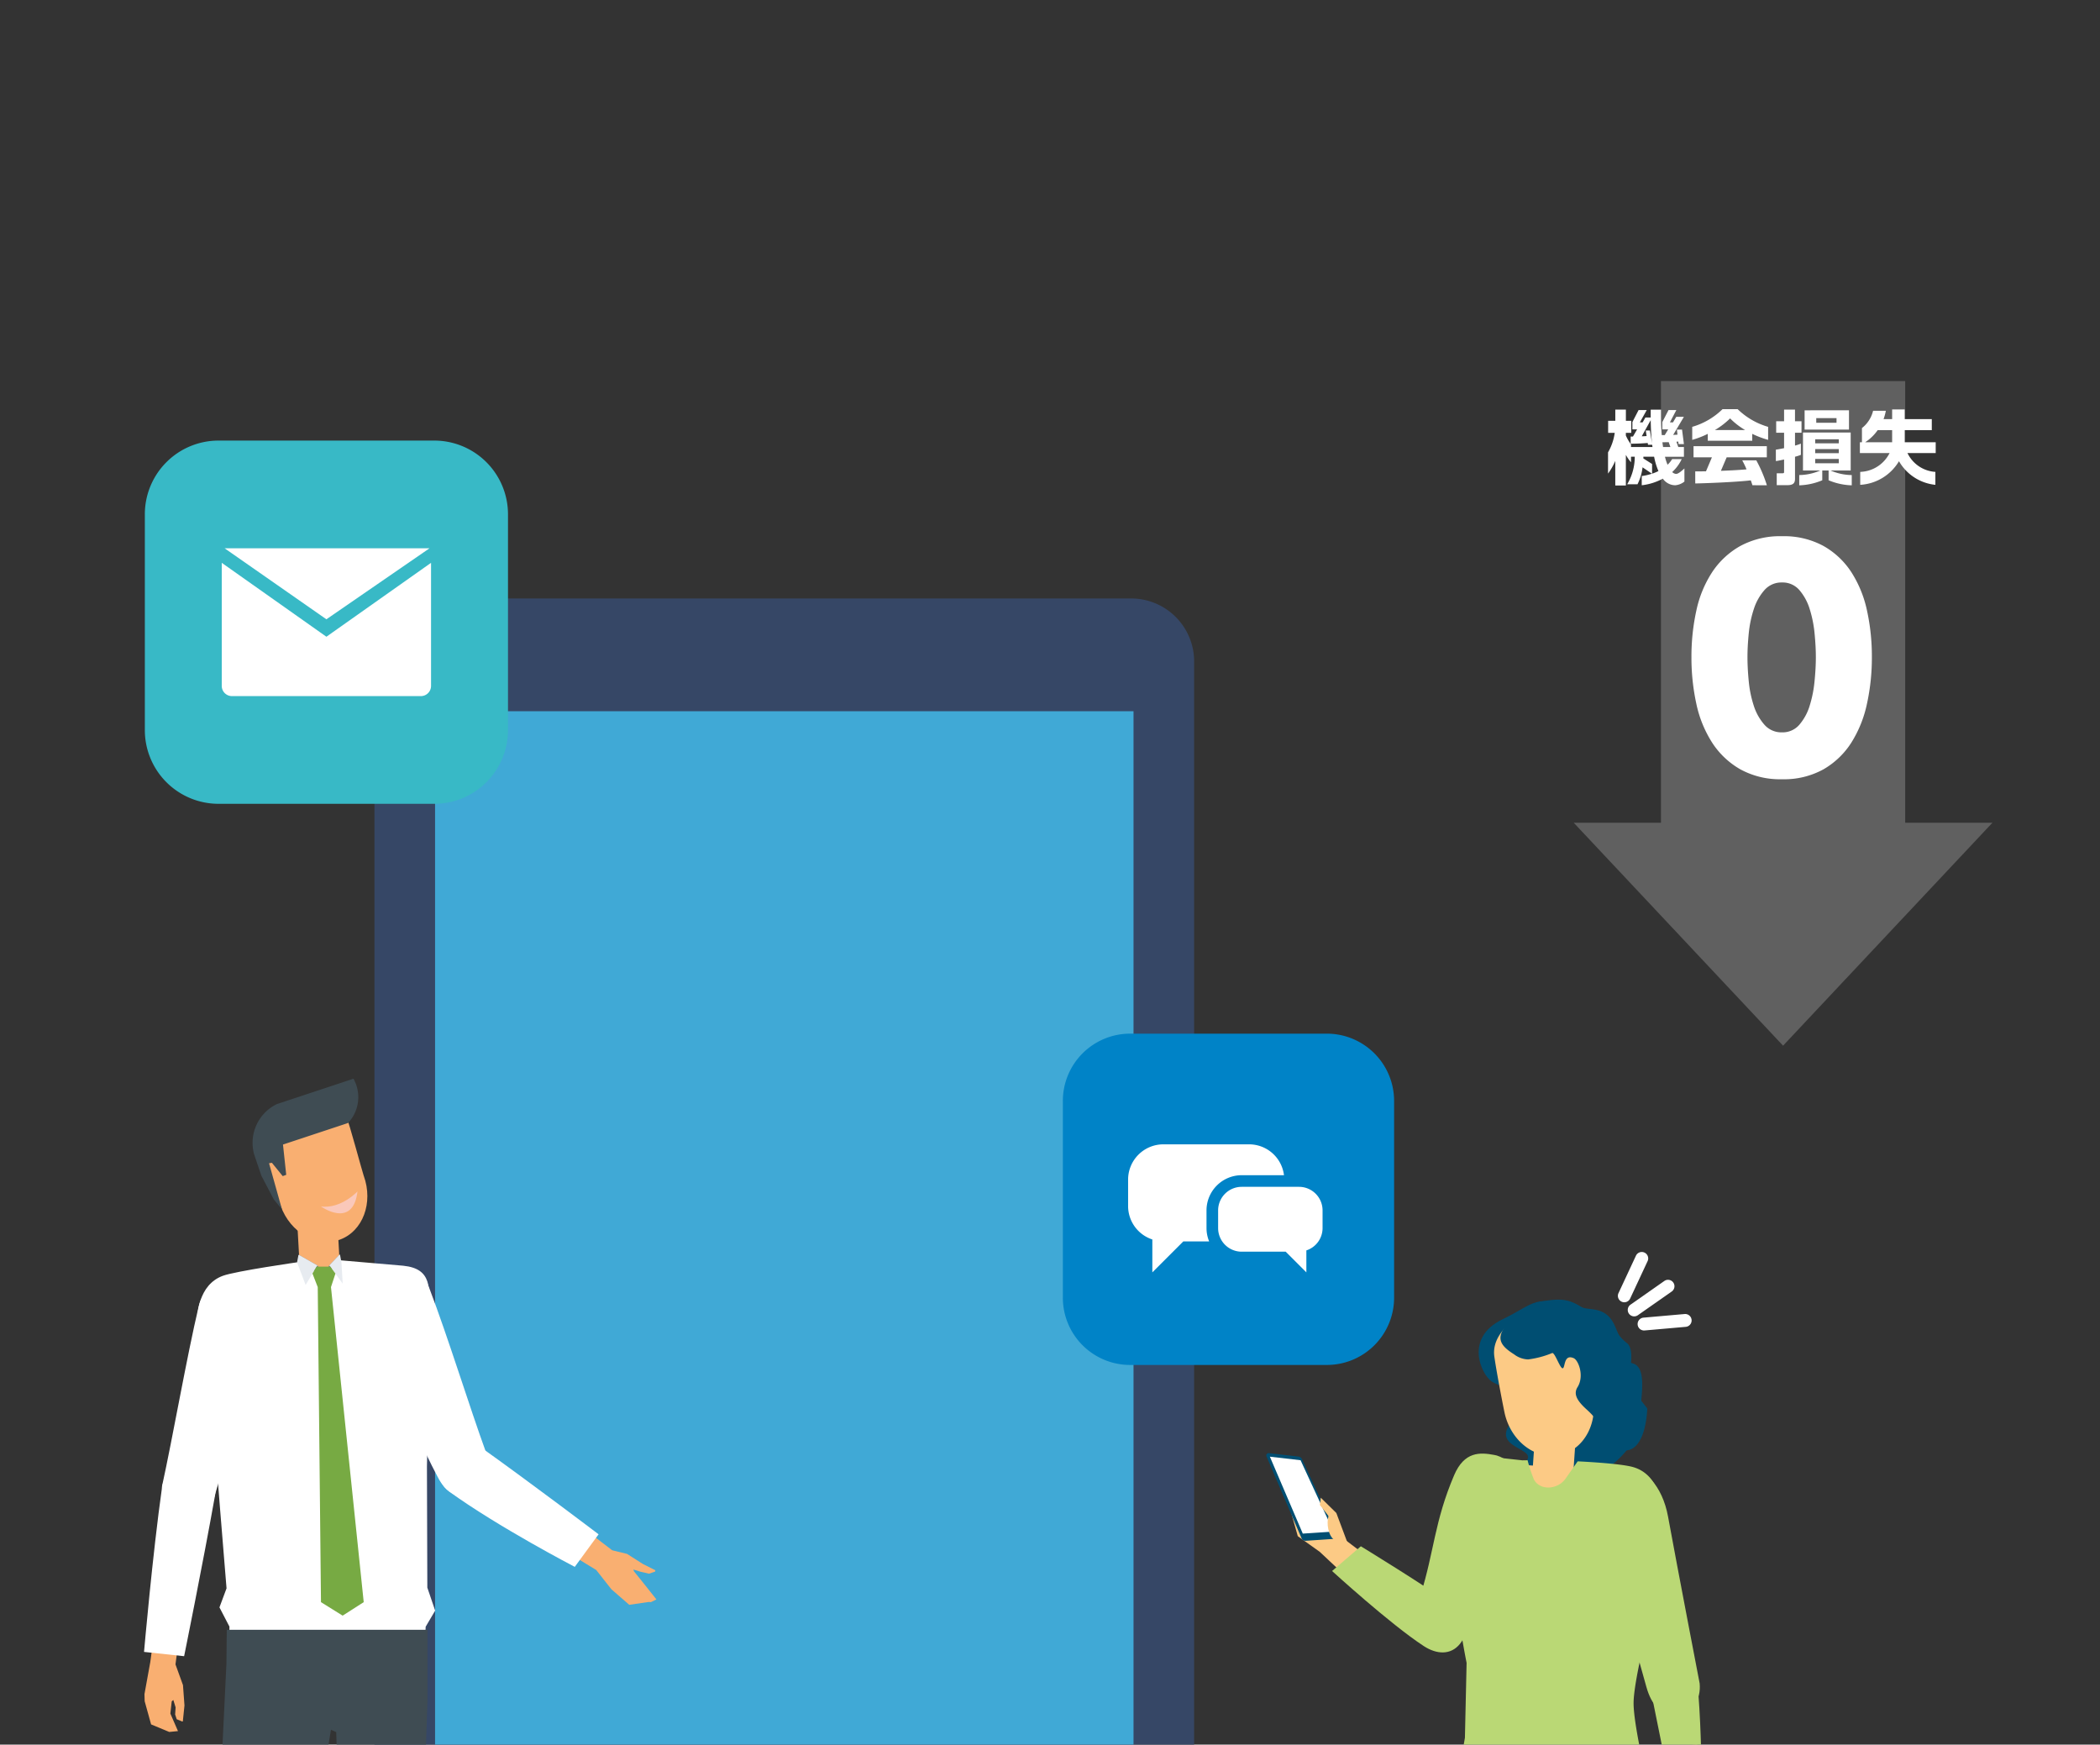 <svg xmlns="http://www.w3.org/2000/svg" xmlns:xlink="http://www.w3.org/1999/xlink" width="490" height="407" viewBox="0 0 490 407"><rect x="0" y="0" width="490" height="407" fill="#333333" stroke="none"/><defs><clipPath id="a"><rect width="490" height="407" transform="translate(640 20)" fill="#fff" stroke="#707070" stroke-width="1"/></clipPath><clipPath id="b"><rect width="191.255" height="313.26" fill="none"/></clipPath></defs><g transform="translate(-640 -20)" clip-path="url(#a)"><g transform="translate(335.625 1.594)"><g transform="translate(769.276 262.354) rotate(180)" opacity="0.22"><rect width="56.992" height="123.802" transform="translate(20.354 31.245)" fill="#fff"/><path d="M48.851,0,97.7,52.012H0Z" fill="#fff"/></g><g transform="translate(678.849 113.012)"><path d="M45.6-27.056a50.335,50.335,0,0,1-1.14,10.868,27.763,27.763,0,0,1-3.648,9.082,18.884,18.884,0,0,1-6.5,6.232,18.988,18.988,0,0,1-9.69,2.318A19.2,19.2,0,0,1,14.9-.874,19.111,19.111,0,0,1,8.322-7.106a27.265,27.265,0,0,1-3.686-9.082A50.335,50.335,0,0,1,3.5-27.056a49.813,49.813,0,0,1,1.14-10.83,26.431,26.431,0,0,1,3.686-8.968A19.023,19.023,0,0,1,14.9-52.972a19.457,19.457,0,0,1,9.728-2.28,19.242,19.242,0,0,1,9.69,2.28,18.791,18.791,0,0,1,6.5,6.118,26.906,26.906,0,0,1,3.648,8.968A49.813,49.813,0,0,1,45.6-27.056Zm-13.072,0q0-2.508-.3-5.548a27.669,27.669,0,0,0-1.14-5.662,12.285,12.285,0,0,0-2.394-4.408,5.139,5.139,0,0,0-4.066-1.786,5.254,5.254,0,0,0-4.1,1.786,12.405,12.405,0,0,0-2.47,4.408A26.064,26.064,0,0,0,16.872-32.6q-.3,3.04-.3,5.548,0,2.584.3,5.662a26.1,26.1,0,0,0,1.178,5.7,12.405,12.405,0,0,0,2.47,4.408,5.254,5.254,0,0,0,4.1,1.786,5.139,5.139,0,0,0,4.066-1.786,12.285,12.285,0,0,0,2.394-4.408,27.7,27.7,0,0,0,1.14-5.7Q32.528-24.472,32.528-27.056Z" transform="translate(16.697 85.74)" fill="#fff"/><path d="M-20.444.741V-2.318c-1.007.912-1.539,1.273-1.976,1.273a1.464,1.464,0,0,1-.874-.437A9.878,9.878,0,0,0-21.071-4.5h-2.242a5.866,5.866,0,0,1-1.064,1.311,12.615,12.615,0,0,1-.608-1.862h4.427V-7.315h-1.311l-.437-1.235a3.71,3.71,0,0,1,.437-.038l.057.589h1.254l-.437-3.382h-1.2l.133,1.178c-.3.019-.646.038-1.007.057l2.508-4.218h-1.786l-.76,1.292h-.722l1.5-2.869h-1.824l-1.444,2.793v1.71h1.368l-.8,1.33h-.7c-.114-1.33-.171-2.869-.171-4.636v-1.292H-28.31v1.824h-1.235l-.646,1.14h-.646l1.6-2.869h-1.9l-1.444,2.793v1.71h1.1l-.969,1.672h-.532v1.672c1.387,0,2.964-.076,3.971-.171l.076.418h.969c.019.19.057.361.076.532h-5.016v-.608a11.275,11.275,0,0,1-1.2-2.071v-.627h1.254v-2.812H-34.1v-2.622h-2.47v2.622h-1.672v2.812h1.539A12.516,12.516,0,0,1-38.266-6.08v4.959a14.935,14.935,0,0,0,1.691-2.964V1.653h2.47V-5.491a9.2,9.2,0,0,0,1.2,1.729V-5.054h.874A12.461,12.461,0,0,1-33.8,1.368h2.413A12.077,12.077,0,0,0-30.21-2.584L-28.025-1.1A12.1,12.1,0,0,1-30.4-.551V1.6A13.521,13.521,0,0,0-25.479.057,3.566,3.566,0,0,0-22.591,1.6,3.97,3.97,0,0,0-20.444.741Zm-3.268-8.056h-1.71c-.057-.361-.114-.722-.152-1.121.475,0,.969,0,1.463-.019Zm-4.275-.817-.513-3.04h-.969l.209,1.292c-.342.019-.722.057-1.14.057l2.09-3.762C-28.272-11.514-28.177-9.728-27.987-8.132Zm1.482,6.422a10.494,10.494,0,0,1-1.482.608V-3.363L-30.02-4.655v-.4h2.508A15.988,15.988,0,0,0-26.505-1.71ZM-.912-8.987v-3.04A16.909,16.909,0,0,1-8.018-16.15h-3.534a16.741,16.741,0,0,1-7.068,4.123v3.04a21.208,21.208,0,0,0,3.629-1.406v1.615H-4.617v-1.615A22.286,22.286,0,0,0-.912-8.987ZM-1.2,1.6a32.537,32.537,0,0,0-2.47-5.814H-6.954A20.79,20.79,0,0,1-5.947-2.109c-1.672.152-3.9.266-5.985.342l1.349-3.154h9.367v-2.6h-17.1v2.6h4.294l-1.387,3.268c-1.178.019-2.09.019-2.508.019V1.178c1.729-.019,9.481-.3,12.958-.722.171.456.3.855.38,1.14ZM-6.289-11.286h-7.03A18.159,18.159,0,0,0-9.785-14,17.193,17.193,0,0,0-6.289-11.286Zm24.244-.1v-4.5H7.6v4.5Zm.646,13V-.779a12.65,12.65,0,0,1-4.94-1.064h4.693V-10.7H7.22v8.854h4.028a12.443,12.443,0,0,1-4.9,1.064V1.615A15,15,0,0,0,11.723.437v-2.28H13.2V.437A15.022,15.022,0,0,0,18.6,1.615ZM6.878-10.659v-2.679H5.358v-2.717H2.812v2.717H.969v2.679H2.812v3.61c-.779.152-1.482.285-1.919.342v2.66c.418-.038,1.121-.19,1.919-.361v2.945c0,.19-.095.266-.361.266H1.1V1.577H3.5c1.292,0,1.862-.342,1.862-1.482V-5.054a10.777,10.777,0,0,0,1.368-.437V-8.113a9.506,9.506,0,0,1-1.368.456v-3Zm8.17-2.318H10.317V-14.06h4.731Zm.532,4.788H10.07V-9.12h5.51Zm0,2.3H10.07v-.95h5.51Zm0,2.356H10.07V-4.541h5.51ZM38.19-5.909V-8.436H30.951v-2.812h6.327v-2.584H30.951v-2.261H28.025v2.261h-2a12.266,12.266,0,0,0,.532-1.938H23.579a7.309,7.309,0,0,1-2.6,4.028v3.306H20.5v2.527h6.65l.285-.019A7.945,7.945,0,0,1,20.577-1.52V1.5a11.28,11.28,0,0,0,9.044-5.51A11.072,11.072,0,0,0,38.114,1.5V-1.52A7.74,7.74,0,0,1,31.6-5.928l.247.019ZM28.025-8.436H21.736a10.493,10.493,0,0,0,2.907-2.812h3.382Z" transform="translate(39 17)" fill="#fff"/></g></g><g transform="translate(727.373 159.617)"><g transform="translate(0 0)" clip-path="url(#b)"><path d="M176.553,313.26H14.71A14.709,14.709,0,0,1,0,298.55V14.71A14.709,14.709,0,0,1,14.71,0H176.553a14.709,14.709,0,0,1,14.71,14.71V298.55a14.709,14.709,0,0,1-14.71,14.71" transform="translate(0 -0.001)" fill="#364766"/><rect width="162.973" height="260.653" transform="translate(14.142 26.304)" fill="#40a9d6"/></g></g><g transform="translate(888 261.141)"><path d="M61.6,83.137H15.693A15.7,15.7,0,0,1,0,67.444V21.538A15.7,15.7,0,0,1,15.693,5.845H61.6A15.7,15.7,0,0,1,77.292,21.538V67.444A15.7,15.7,0,0,1,61.6,83.137" transform="translate(0 -5.845)" fill="#0083c7"/><path d="M18.613,18.781h13.37a5.5,5.5,0,0,1,5.5,5.5v4.13a5.475,5.475,0,0,1-3.779,5.2v5.13l-4.826-4.829H18.613a5.5,5.5,0,0,1-5.5-5.5v-4.13a5.5,5.5,0,0,1,5.5-5.5" transform="translate(23.116 16.954)" fill="#fff"/><path d="M23.806,30.608a8.221,8.221,0,0,1,8.21-8.213h9.867a8.205,8.205,0,0,0-8.127-7.2H13.743a8.231,8.231,0,0,0-8.232,8.232v6.182a8.2,8.2,0,0,0,5.655,7.779v7.679l7.229-7.226h6.028a8.151,8.151,0,0,1-.616-3.1Z" transform="translate(9.713 10.626)" fill="#fff"/></g><g transform="translate(673.793 122.783)"><path d="M90.785,97.467H40.456a17.2,17.2,0,0,1-17.2-17.207V29.935a17.2,17.2,0,0,1,17.2-17.207H90.785a17.208,17.208,0,0,1,17.207,17.207V80.26A17.208,17.208,0,0,1,90.785,97.467" transform="translate(-23.253 -12.728)" fill="#38b9c6"/><path d="M28.367,19.631,52.124,36.2,76.191,19.631Z" transform="translate(-9.757 5.492)" fill="#fff"/><path d="M52.605,37.807l-1.6-1.128L28.185,20.564V49.278a2.381,2.381,0,0,0,2.38,2.38h44.08a2.378,2.378,0,0,0,2.376-2.38V20.564L54.2,36.679Z" transform="translate(-10.236 7.954)" fill="#fff"/></g><g transform="translate(918.627 297.83)"><path d="M78.929,190.054l-4.1,19.6-.209,2.779-1.3,1.718-16.834-.081v-1.855l7.866-3.528,2.523-1.05,3.148-20.192Z" transform="translate(-44.718 104.173)" fill="#f9c0b2"/><path d="M71.3,203.2l8.53-1.845,2.825-1.269-.194,1.757.648,3.3L82.2,206.7l-4.838-.189H58.817l-.536-1.3,11.588-4.578,1.583-.734Z" transform="translate(-51.85 112.211)" fill="#005d92"/><path d="M25.547,188.692,29.3,208.85l-.209,2.778-1.3,1.718-16.834-.079v-1.856l7.866-3.528,2.266-.943-4.871-18.247Z" transform="translate(79.821 104.977)" fill="#f9c0b2"/><path d="M23.28,203.2l8.529-1.845,2.225-1,.406,1.488.652,3.3L34.18,206.7l-4.838-.189H10.8l-.538-1.3,11.59-4.578,1.583-.734Z" transform="translate(75.182 112.211)" fill="#005d92"/><g transform="translate(0 0)"><g transform="translate(-10.15 15.02) rotate(-8)"><path d="M36.516,31.4l-.4.392c-2.567,2.291-5.611,1.935-9.3-.782-8.534-6.281-15.063-8.568-23.781-16.436C-1.5,10.477-.04,7.064,1.594,4.186l.327-.536C4.558.151,9.827-1.241,12.584,1.3c9.251,8.539,23.53,21.41,23.53,21.41,2.569,2.722,2.969,6.393.4,8.682" transform="translate(76.711 54.912) rotate(79)" fill="#bad875"/><g transform="translate(77.247 80.876) rotate(129)"><path d="M0,2.386,9.192,19.078l-.41,2.878L11.509,28.4l-.1,5.07-.959,5.927.869-.212c.362-.087,1.394-.183,1.433-.553l.122-1.149.961-.833,3.436-4.55,1.236-8.56L15.327,18.16,7.653,0Z" transform="matrix(0.819, 0.574, -0.574, 0.819, 22.596, 17.842)" fill="#fcca85"/><path d="M.09,17.474l2.878,6.347a.547.547,0,0,0,.941.092L16.052,7.086a1.019,1.019,0,0,0,.01-1.178L12.107.234a.547.547,0,0,0-.9.008L.167,16.508a1,1,0,0,0-.077.966" transform="translate(8.137 39.68)" fill="#004e72"/><path d="M0,15.16l2.98,6.566L14.4,5.906a.015.015,0,0,0,0-.02L10.3,0Z" transform="translate(8.718 41.158)" fill="#fff"/><path d="M1.207,0,0,7.244l1.356,4.9,1.033-1.369L1.925,7.511C3.2,6.441,4.341,3.469,3.513,2.028Z" transform="matrix(0.875, 0.485, -0.485, 0.875, 18.486, 36.484)" fill="#fcca85"/><path d="M23.555,25.732l7.007-5.406S17.787,7.344,10.146,1.741C7.238-.391,3.98-.773,1.669,1.771s-2.191,6.341.158,8.24c6.811,5.512,21.728,15.722,21.728,15.722" transform="translate(26.845 0) rotate(56)" fill="#bad875"/></g><path d="M22.644.358s4.165.551,6.521,2.077,1.8,2.672,6.931,3.485,5.6,3.263,5.593,7.466c0,0-.171,4.991-4.961,4.252s2.59,8.613-5.912,8.15-4.749,6.446-4.678,9.317S21.733,46.28,12.9,41.539C5.189,37.4,3.566,39.171.7,28.358S4.767,14.587,3.382,10.983s5.9-6.412,9.241-8.965S21.415.144,22.644.358" transform="matrix(-0.695, 0.719, -0.719, -0.695, 118.087, 45.8)" fill="#004e72"/><rect width="9.521" height="15.233" transform="matrix(-0.978, -0.207, 0.207, -0.978, 89.763, 67.953)" fill="#fcca85"/><rect width="27.455" height="15.629" transform="translate(95.822 79.997) rotate(-168.056)" fill="#fcca85"/><path d="M27.557,18.354c4.4-5.174,4.38-12.406-.033-16.153S15.974-.392,11.579,4.782c-.38.449-7.693,8.159-10.3,11.051A5.006,5.006,0,0,0,1.544,22.8l6.947,6.669c3.469,1.208,7.212,1.14,9.661-1.241,3.143-3.054,8.981-9.371,9.4-9.87" transform="matrix(-0.695, 0.719, -0.719, -0.695, 109.045, 41.133)" fill="#fcca85"/><path d="M85.308,99.723l-46.486-2.95-1.109,7.14-.875,8.761L21.231,188.661l-8.978,61.734L22.4,252.927l13-61.031,22.963-63.452,1.15-.884L69.562,194.3l14.777,56.514,10.9.186L86.61,192.842l-1.9-66.562,4.295-11.491Z" transform="translate(11.759 45.64)" fill="#3d95d1"/><path d="M22.467,92.257S20.987,66.8,23.852,60.78c2.773-5.828,4.459-12.638,8.838-15.86l9.256,2.355,1.19.148a35.959,35.959,0,0,0,.833,4.624c1.055,2.909,5.228,3.125,7.339.864L54.675,49.3s9.694,1.8,12.669,3.148c5.595,2.526,5.7,9.5,5.187,13.569L67.607,84.656s-6.975,16.4-7.849,22.23c-.851,5.682.971,22.96.971,22.96l3.187,12.483-53.51-4.16L19.648,109.5Z" transform="translate(37.311 12.167)" fill="#bad875"/><path d="M19.361,13.689l1.316-3.222.232-3.421L19.4,7.854,19.147,9.63l-.665,1.2-.355.382.01-1L17.1,1.848,14.417,0,13.4,9.635l-.9,3.1L10.248,15.1,0,23.66l4.759,5.684,12.2-13.217Z" transform="translate(127.161 147.444) rotate(135)" fill="#fcca85"/><path d="M3.933.395,4.465.225c3.326-.877,5.878.816,7.938,4.91C17.167,14.6,26.276,32.609,30.487,43.572c2.19,5.705-.387,8.052-3.146,9.878l-.535.329C22.87,55.7,17.7,51.945,15.022,45.1,10.435,33.378.359,8.316.359,8.316-.7,4.728.608,1.274,3.933.395" transform="translate(110.594 124.695) rotate(-161)" fill="#bad875"/><path d="M17.123,0l5.234,5.954s-4.835,5.424-11.379,12.825c-3.194,3.614-6.26,4.367-8.84,2.1s-3.467-5.544,1.042-9.5C10.4,5.035,17.123,0,17.123,0" transform="translate(122.635 124.803) rotate(135)" fill="#bad875"/><path d="M16.692,30.073c-.347-.546,1.731-3.411,1.5-3.994-.275-.694-2.886,1.881-3.452-.755-.255-1.186,1.882-4.476,4.925-4.693,1.71-.12,2.572-1.417,2.936-4.422.173-1.41.359-3.856,1.576-4.479,2.983-1.527,2.807-3.6,1.571-7.443-2.06-6.408-11.622.258-11.622.258l-2.114,7.377s-7.26,2.491-7.427,5.4a8.891,8.891,0,0,1-.332,2.31C4.015,20.789,2.095,22.587,2,25.082c-.1,2.669,1.889,4.45,2.014,5.776.293,3.15.768,4.754,4.3,8.183,2.477,2.406,8.038,3.951,11.063,3.487,2.687-.411,3.011-2.511,2.819-5.455a5.65,5.65,0,0,0-.971-3.326,21.753,21.753,0,0,0-4.529-3.674" transform="matrix(-0.695, 0.719, -0.719, -0.695, 122.874, 44.507)" fill="#004e72"/><g transform="translate(110.542 31.367) rotate(-141)"><path d="M0,11.134a1.5,1.5,0,0,1-1.5-1.5V0A1.5,1.5,0,0,1,0-1.5,1.5,1.5,0,0,1,1.5,0V9.634A1.5,1.5,0,0,1,0,11.134Z" transform="matrix(0.914, 0.407, -0.407, 0.914, 2.365, 1.998)" fill="#fff"/><path d="M0,11.134H0a1.5,1.5,0,0,1-1.5-1.5V0A1.5,1.5,0,0,1,0-1.5,1.5,1.5,0,0,1,1.5,0V9.634A1.5,1.5,0,0,1,0,11.134Z" transform="translate(6.032 3.631) rotate(-6)" fill="#fff"/><path d="M0,11.135a1.5,1.5,0,0,1-1.5-1.5V0A1.5,1.5,0,0,1,0-1.5,1.5,1.5,0,0,1,1.5,0V9.635A1.5,1.5,0,0,1,0,11.135Z" transform="matrix(-0.588, -0.809, 0.809, -0.588, -9.097, 6.027)" fill="#fff"/></g></g></g></g><g transform="translate(644.044 128.971)"><rect width="9.361" height="14.976" transform="translate(65.263 175.345) rotate(-3.184)" fill="#f9af71"/><path d="M37.98,52.575c2.275,6.273-.217,12.936-5.568,14.876S20.879,65.882,18.6,59.608c-.321-.886-4.948-12.135-5.084-13.022l20.516-7.445c.466.769,3.623,12.547,3.944,13.433" transform="translate(42.853 112.77)" fill="#f9af71"/><path d="M13.513,54.719a10.047,10.047,0,0,1,5.31-11.7L36.7,37.1a8.8,8.8,0,0,1-1.266,10.33L20.252,52.457l.755,7.06-.814.308L17.66,56.709,17,56.822l3.017,10.765-1.913-2.334-2.9-5.532Z" transform="translate(41.734 105.584)" fill="#3f4c53"/><path d="M25.242,42.915s-3.822,4.107-8.521,3.514c0,0,7.458,5.337,8.521-3.514" transform="translate(54.13 126.061)" fill="#fac8ba"/><path d="M46.5,80.288l4.514-.66.547.032,1.275-.624-2.908-3.664L47.612,72.49l-.172-.439,1.669.516,2,.461,1.438-.507.032-.3-2.89-1.447-3.7-2.361-3.478-.85L32.243,59.681,28.688,66l10.1,6.169,3.541,4.5Z" transform="translate(96.287 185.128)" fill="#f9af71"/><path d="M22.545,48.931c.76-.538,6.527-4.568,8.9,1.628,4.387,11.484,9.34,27.622,13.279,38.431,1.71,4.677,1.692,7.133-1.479,9.109l-.529.294c-3.171,1.981-6.875.443-8.924-3.067,0,0-10.674-19.3-13.867-36.581-.837-4.514,1.045-8.7,2.623-9.815" transform="translate(64.679 140.972)" fill="#fff"/><path d="M32.01,56.654c12.755,9.087,28.173,20.8,28.173,20.8l-5.559,7.594s-17.8-9.24-29.363-17.608c-3.315-2.4-2.922-7.386-1.131-9.485,1.407-1.646,5.328-3.116,7.879-1.3" transform="translate(75.445 171.515)" fill="#fff"/><path d="M43.693,46.466l14.763,1.271c6.961.715,5.966,5.378,6.282,11L64,94.531l.09,28.3,1.827,5.369L63.7,131.958l-.122,3.116-45.718.068.059-3.207-2.334-4.491L17.239,123,15.7,104.152,13.932,81.673,10.359,63.061c-.226-4.03.339-10.86,6-12.963,3-1.117,17.879-3.234,17.879-3.234l5.6,3.342Z" transform="translate(31.576 138.571)" fill="#fff"/><path d="M25.585,108.126h-.276l-.059,1.37H18.692l.181-1.814.213,0,0-.018.018-6.667h6.807l.145.882,3.143,2.3,9.941,2.845s.787.339.769.769l-.027.787-.018.475s-.118.208-.932.443h-11.4l-.687-.918-.674-.421Z" transform="translate(61.073 330.668)" fill="#324666"/><path d="M21.375,108.126h.271l.063,1.37h6.558l-.181-1.814-.213,0,0-.018-.018-6.667H21.054l-.145.882-3.143,2.3-9.941,2.845s-.787.339-.769.769l.027.787.018.475s.118.208.932.443h11.4l.687-.918.674-.421Z" transform="translate(20.077 330.668)" fill="#324666"/><path d="M14.688,159.779,9.853,226.823l10.715-.185L31.45,161.208,43.242,88.855l1.226.534,2.375,70.191,2.044,67.5H60.139l3.026-65.637,2.6-79.436V65.526H18.935l-.081,7.893Z" transform="translate(29.935 205.719)" fill="#3f4c53"/><path d="M16.6,77.242l.348,4.749-.384,3.722-.149.018-1.28-.529-.366-1.113.113-1.646-.534-1.732-.371.317-.321,2.858,1.778,4.084-2.04.2L9.162,86.41,7.661,81l-.045-1.655,1.361-7.508.814-5.975,5.839.606-.778,5.943Z" transform="translate(22.051 206.906)" fill="#f9af71"/><path d="M8.527,93.969c2.479-11.239,5.74-30.077,8.571-42.041,1.529-6.459,7.775-3.225,8.6-2.791,1.71.9,4.591,4.844,3.9,9.381-2.669,17.535-8.906,38.1-8.906,38.1-1.569,3.745-6.671,2.28-8.693,1.556-3.822-1.366-3.474-4.2-3.474-4.2" transform="translate(25.235 143.784)" fill="#fff"/><path d="M11.8,62.013c-2.243,15.844-4.211,38.5-4.211,38.5l9.353,1s4.288-21.09,7.232-37.613c.715-4.03-3.356-6.748-6.115-6.834-2.162-.072-5.821,1.85-6.26,4.953" transform="translate(21.976 175.889)" fill="#fff"/><path d="M15.644,47.9l-.086-1.692.145-.018,4.356,2.5,1.321,2.488Z" transform="translate(50.032 137.599)" fill="gray"/><path d="M20.312,48.687l-.149.045L17.49,53.2l-2-5.283.321-1.705.145-.018Z" transform="translate(49.779 137.602)" fill="#e7ebf0"/><path d="M20.636,47.89l.09-1.692-.145-.018-2.415,2.542-1.321,2.488Z" transform="translate(54.568 137.563)" fill="gray"/><path d="M17.137,48.722l.149.045,3.039,4.152-.3-5.02L19.7,46.2l-.145-.018Z" transform="translate(55.596 137.565)" fill="#e7ebf0"/><path d="M20.6,51.571H17.512L16.282,48.4l.963-1.61h3.2l1.194,1.619Z" transform="translate(52.583 139.73)" fill="#77aa43"/><path d="M16.554,47.851l.755,73.493,5.057,3.148,4.916-3.148L19.643,47.851Z" transform="translate(53.541 143.451)" fill="#77aa43"/></g></g></svg>